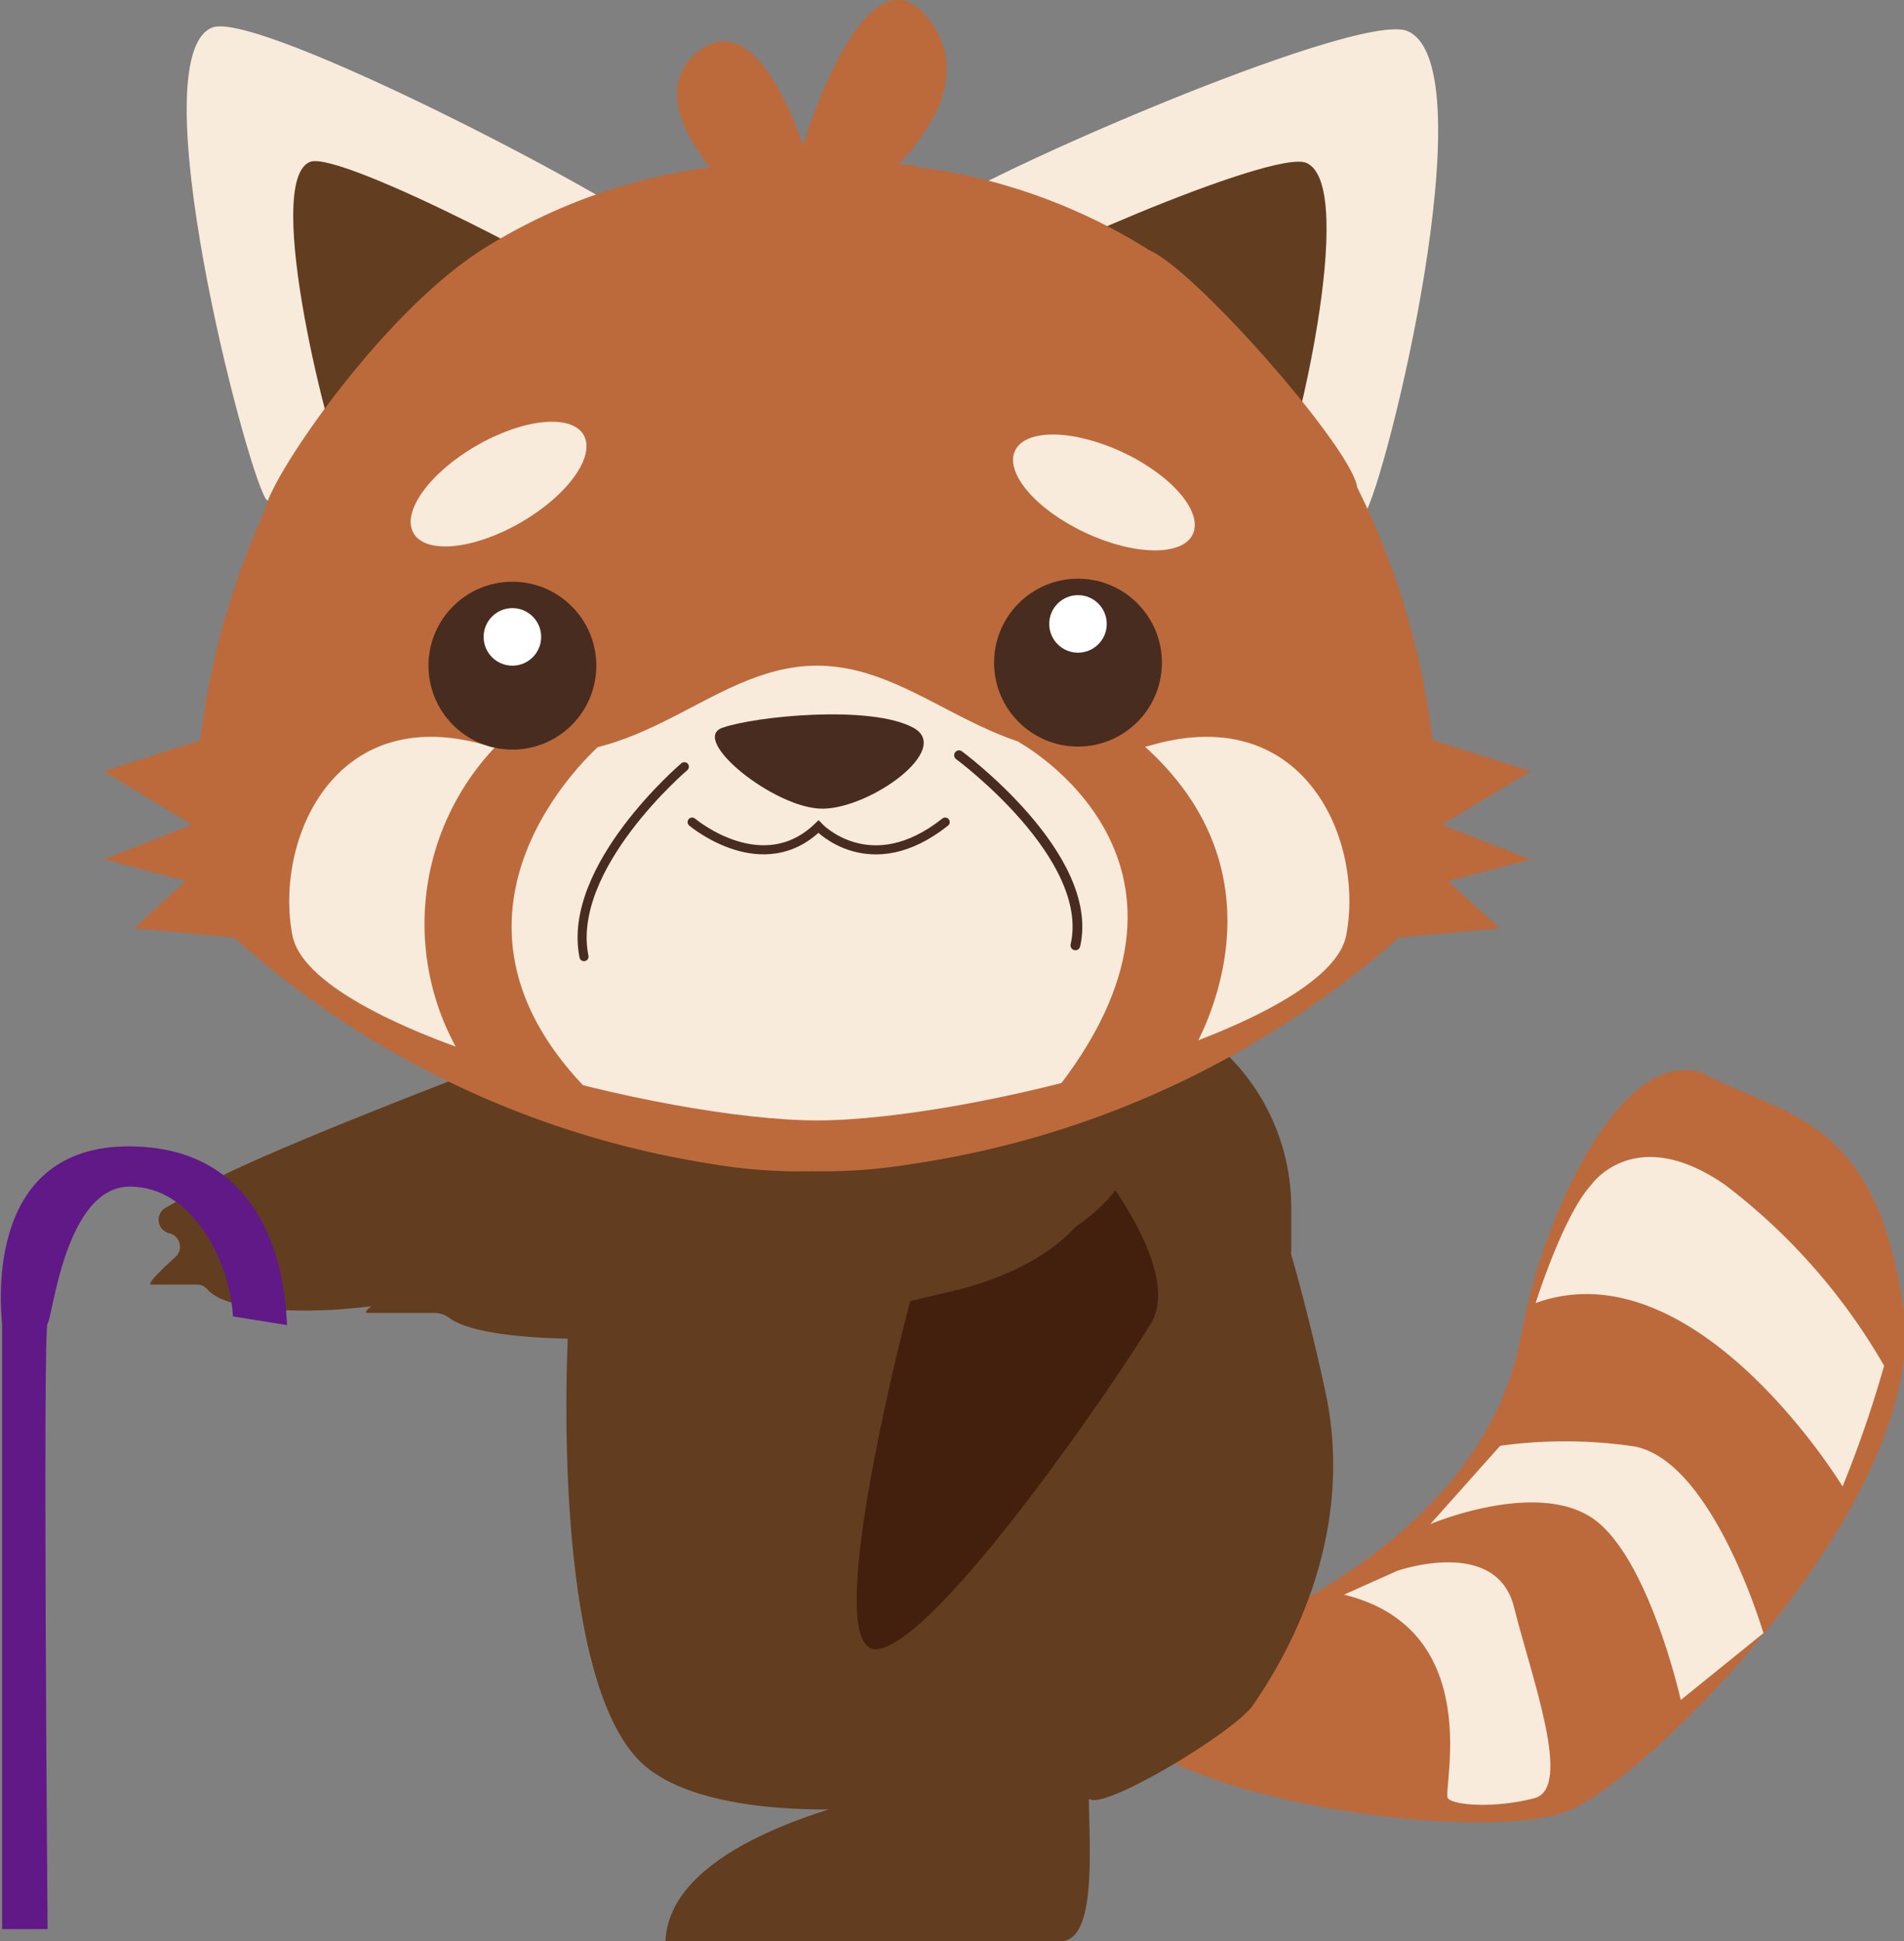 <svg xmlns="http://www.w3.org/2000/svg" viewBox="0 0 88.03 89.73"><rect x="0" y="0" width="88.03" height="89.73" fill="#808080" stroke="none"/><defs><style>.cls-1{fill:#bc6a3c;}.cls-2{fill:#f9ebdc;}.cls-3{fill:#633d1f;}.cls-4{fill:#42200d;}.cls-5,.cls-8,.cls-9{fill:none;}.cls-6{fill:#482c1f;}.cls-7{fill:#fff;}.cls-8,.cls-9{stroke:#482c1f;stroke-linecap:round;stroke-miterlimit:10;}.cls-8{stroke-width:0.42px;}.cls-9{stroke-width:0.45px;}.cls-10{fill:#601986;}</style></defs><g id="レイヤー_2" data-name="レイヤー 2"><g id="レイアウト"><path class="cls-1" d="M44.31,65.49s11.19,11,15.39,8.76S69.18,68,70.32,61.75s5.09-13.89,8.7-12S86.73,51.65,88,60.45,76.09,82.36,72.44,83.73s-16-.13-20.09-3.4-6.17-4.59-7-6.12S44.31,65.49,44.31,65.49Z"/><path class="cls-2" d="M71,60.23s1.28-4.07,2.57-5.46c0,0,2-2.9,6.19,0a28.1,28.1,0,0,1,7.35,8.36,53.24,53.24,0,0,1-1.92,5.58S78.42,57.56,71,60.23Z"/><path class="cls-2" d="M77.71,78.58l3.82-3.09s-2.41-8.24-6.17-8.66a22,22,0,0,0-6,0l-3.23,3.62s4.71-2,7.38-.35S77.71,78.58,77.71,78.58Z"/><path class="cls-2" d="M62.14,73.71l2.46-1.1S69.18,71,70,74.29s2.73,8.36.94,8.83-3.73.34-4,0S68.75,75.33,62.14,73.71Z"/><path class="cls-3" d="M50.46,83.19c-1-.29-6.89,0-6.89,0h0c-1,.29-10.17,1.41-13.71-1.53-4.34-3.6-3.81-19-3.42-22.67a.63.63,0,0,0-.85-.66,36.06,36.06,0,0,1-10.12,2.21c-4.31.22-5.54-.54-5.88-.94a.63.63,0,0,0-.46-.22H7c-.25,0,.45-.68,1.08-1.25A.64.64,0,0,0,7.8,57h0a.64.64,0,0,1-.13-1.18l.16-.09,1-.56A.45.45,0,0,0,9,55.1c1.16-1.21,17.58-7.34,17.58-7.34,2.6-1,16.43-2.61,17.6-2.74a.43.43,0,0,1,.16,0c.52.07,3.65.5,7,1a9.93,9.93,0,0,1,8.36,9.8v2a.57.57,0,0,0,0,.18c.09.3.4,1.38.79,2.95.25,1,.52,2.12.79,3.39,1.27,5.91-1.06,11.17-3.35,14.48C57.14,80,51.4,83.47,50.46,83.19Z"/><path class="cls-4" d="M44.18,59.64s6.24-1.29,6.75-5.5c0,0,3.7,4.63,2.3,7S43.44,75.85,40.58,76.23s1.5-16.09,1.5-16.09Z"/><path class="cls-3" d="M50.33,82.43c0,2.58.46,7.19-1.24,7.3H30.77c.14-4,6.86-6.12,10.8-6.93l-.28-.37Z"/><path class="cls-3" d="M45.66,49.47h3.93c3.69,2.13,3.58,4.94,0,7.33-.47.32-5.42,2.83-5.45,2.84a77.42,77.42,0,0,1-13.42,2.15c-.45,0-.9.05-1.36.06-6.29.22-8.09-.54-8.6-.94a1.12,1.12,0,0,0-.67-.22H17c-.38,0,.65-.68,1.57-1.26.54-.34.33-1-.38-1.08-.45-.08-.69-.35-.69-.62a.64.64,0,0,1,.49-.56l.25-.09,1.51-.56a.52.52,0,0,0,.19-.11,59.17,59.17,0,0,1,8.27-2.69C34.3,52,43,50.17,45.66,49.47Z"/><path class="cls-2" d="M65.08,1.44c3.73,1.62-1,20.86-2,22.35S41.79,11.46,42.66,10.16,62.76.42,65.08,1.44Z"/><path class="cls-3" d="M60.4,7.53c2.46,1.07-.65,13.79-1.31,14.77s-14.09-8.15-13.51-9S58.86,6.86,60.4,7.53Z"/><path class="cls-2" d="M9.82,1.27C6.41,2.6,11.33,21.56,12.29,23.06S31.71,12.53,30.87,11.21,12,.44,9.82,1.27Z"/><path class="cls-3" d="M14.34,7.48c-2.25.88,1,13.41,1.63,14.41s12.84-7,12.28-7.84S15.75,6.94,14.34,7.48Z"/><path class="cls-1" d="M66.66,38.12l4.11-2.47L66.23,34.2a35.79,35.79,0,0,0-3.48-11.67c-.23-1.79-7.43-10-9.57-10.94A26.45,26.45,0,0,0,42.28,7.7V7.63c-.48,0-.92-.07-1.38-.1l-.18,0c-.65,0-1.29-.08-1.91-.1-.4,0-.8,0-1.21,0s-.8,0-1.19,0c-1.14,0-2.31.09-3.54.22v.08a26.11,26.11,0,0,0-10.52,3.77c-4.75,3-9.9,10.64-10.09,12.06a36,36,0,0,0-3,10.66L4.8,35.65l4.07,2.47L4.8,39.72l3.79,1L6.2,42.91l4.63.43a43,43,0,0,0,22,10.45h0a24.68,24.68,0,0,0,4.73.35,25.41,25.41,0,0,0,4.63-.34A43.56,43.56,0,0,0,64.67,43.34l4.68-.43-2.41-2.18,3.83-1Z"/><path class="cls-2" d="M53.32,34.42c-7,2-10.35-3.65-15.54-3.65s-8.44,5.61-15.41,3.65-9.69,4.48-8.85,8.82,17.19,8.55,24.26,8.55,23.62-4.21,24.46-8.55S60.36,32.46,53.32,34.42Z"/><path class="cls-1" d="M27.81,34.38s-9.35,7.94,0,16.63l-6.52-2.24a11.87,11.87,0,0,1,2.4-15Z"/><path class="cls-1" d="M47.08,34.29s10.31,5.57,1.48,16.43L55,48.82s5.45-8.45-2.89-15Z"/><path class="cls-5" d="M53.23,34.42c-7,2-10.36-3.65-15.54-3.65s-8.44,5.61-15.42,3.65-9.69,4.48-8.85,8.82,17.19,8.55,24.27,8.55,23.61-4.21,24.46-8.55S60.26,32.46,53.23,34.42Z"/><path class="cls-6" d="M42.23,33.64c1.82,1-2,3.74-4.21,3.74s-6.16-3.2-4.62-3.74S40.26,32.57,42.23,33.64Z"/><circle class="cls-6" cx="23.69" cy="30.77" r="3.88"/><circle class="cls-6" cx="49.84" cy="30.63" r="3.88"/><ellipse class="cls-2" cx="23.05" cy="22.38" rx="4.54" ry="2.05" transform="translate(-8.1 14.52) rotate(-30)"/><ellipse class="cls-2" cx="51.04" cy="22.77" rx="2.05" ry="4.54" transform="translate(8.73 59.28) rotate(-64.84)"/><circle class="cls-7" cx="23.69" cy="29.44" r="1.33"/><circle class="cls-7" cx="49.84" cy="28.84" r="1.33"/><path class="cls-8" d="M32,38c.12.1,3.29,2.69,5.84.21,0,0,2.38,2.55,5.86-.21"/><path class="cls-1" d="M37,11.21s9.16-5.36,6.17-10-6.05,5.52-6.05,5.52-2-6.55-4.8-4.38,1.06,6,1.06,6"/><path class="cls-8" d="M31.64,35.44S26.17,40.09,27,44.22"/><path class="cls-9" d="M44.34,34.91s6.32,4.66,5.38,8.79"/><path class="cls-10" d="M13.27,61.25c-.06-.69-.07-8.15-7.17-8.26s-6,8-6,8.26V89.17h2.1s-.23-27.8,0-28S3,54.85,6,54.85s4.65,3.61,4.77,6Z"/></g></g></svg>